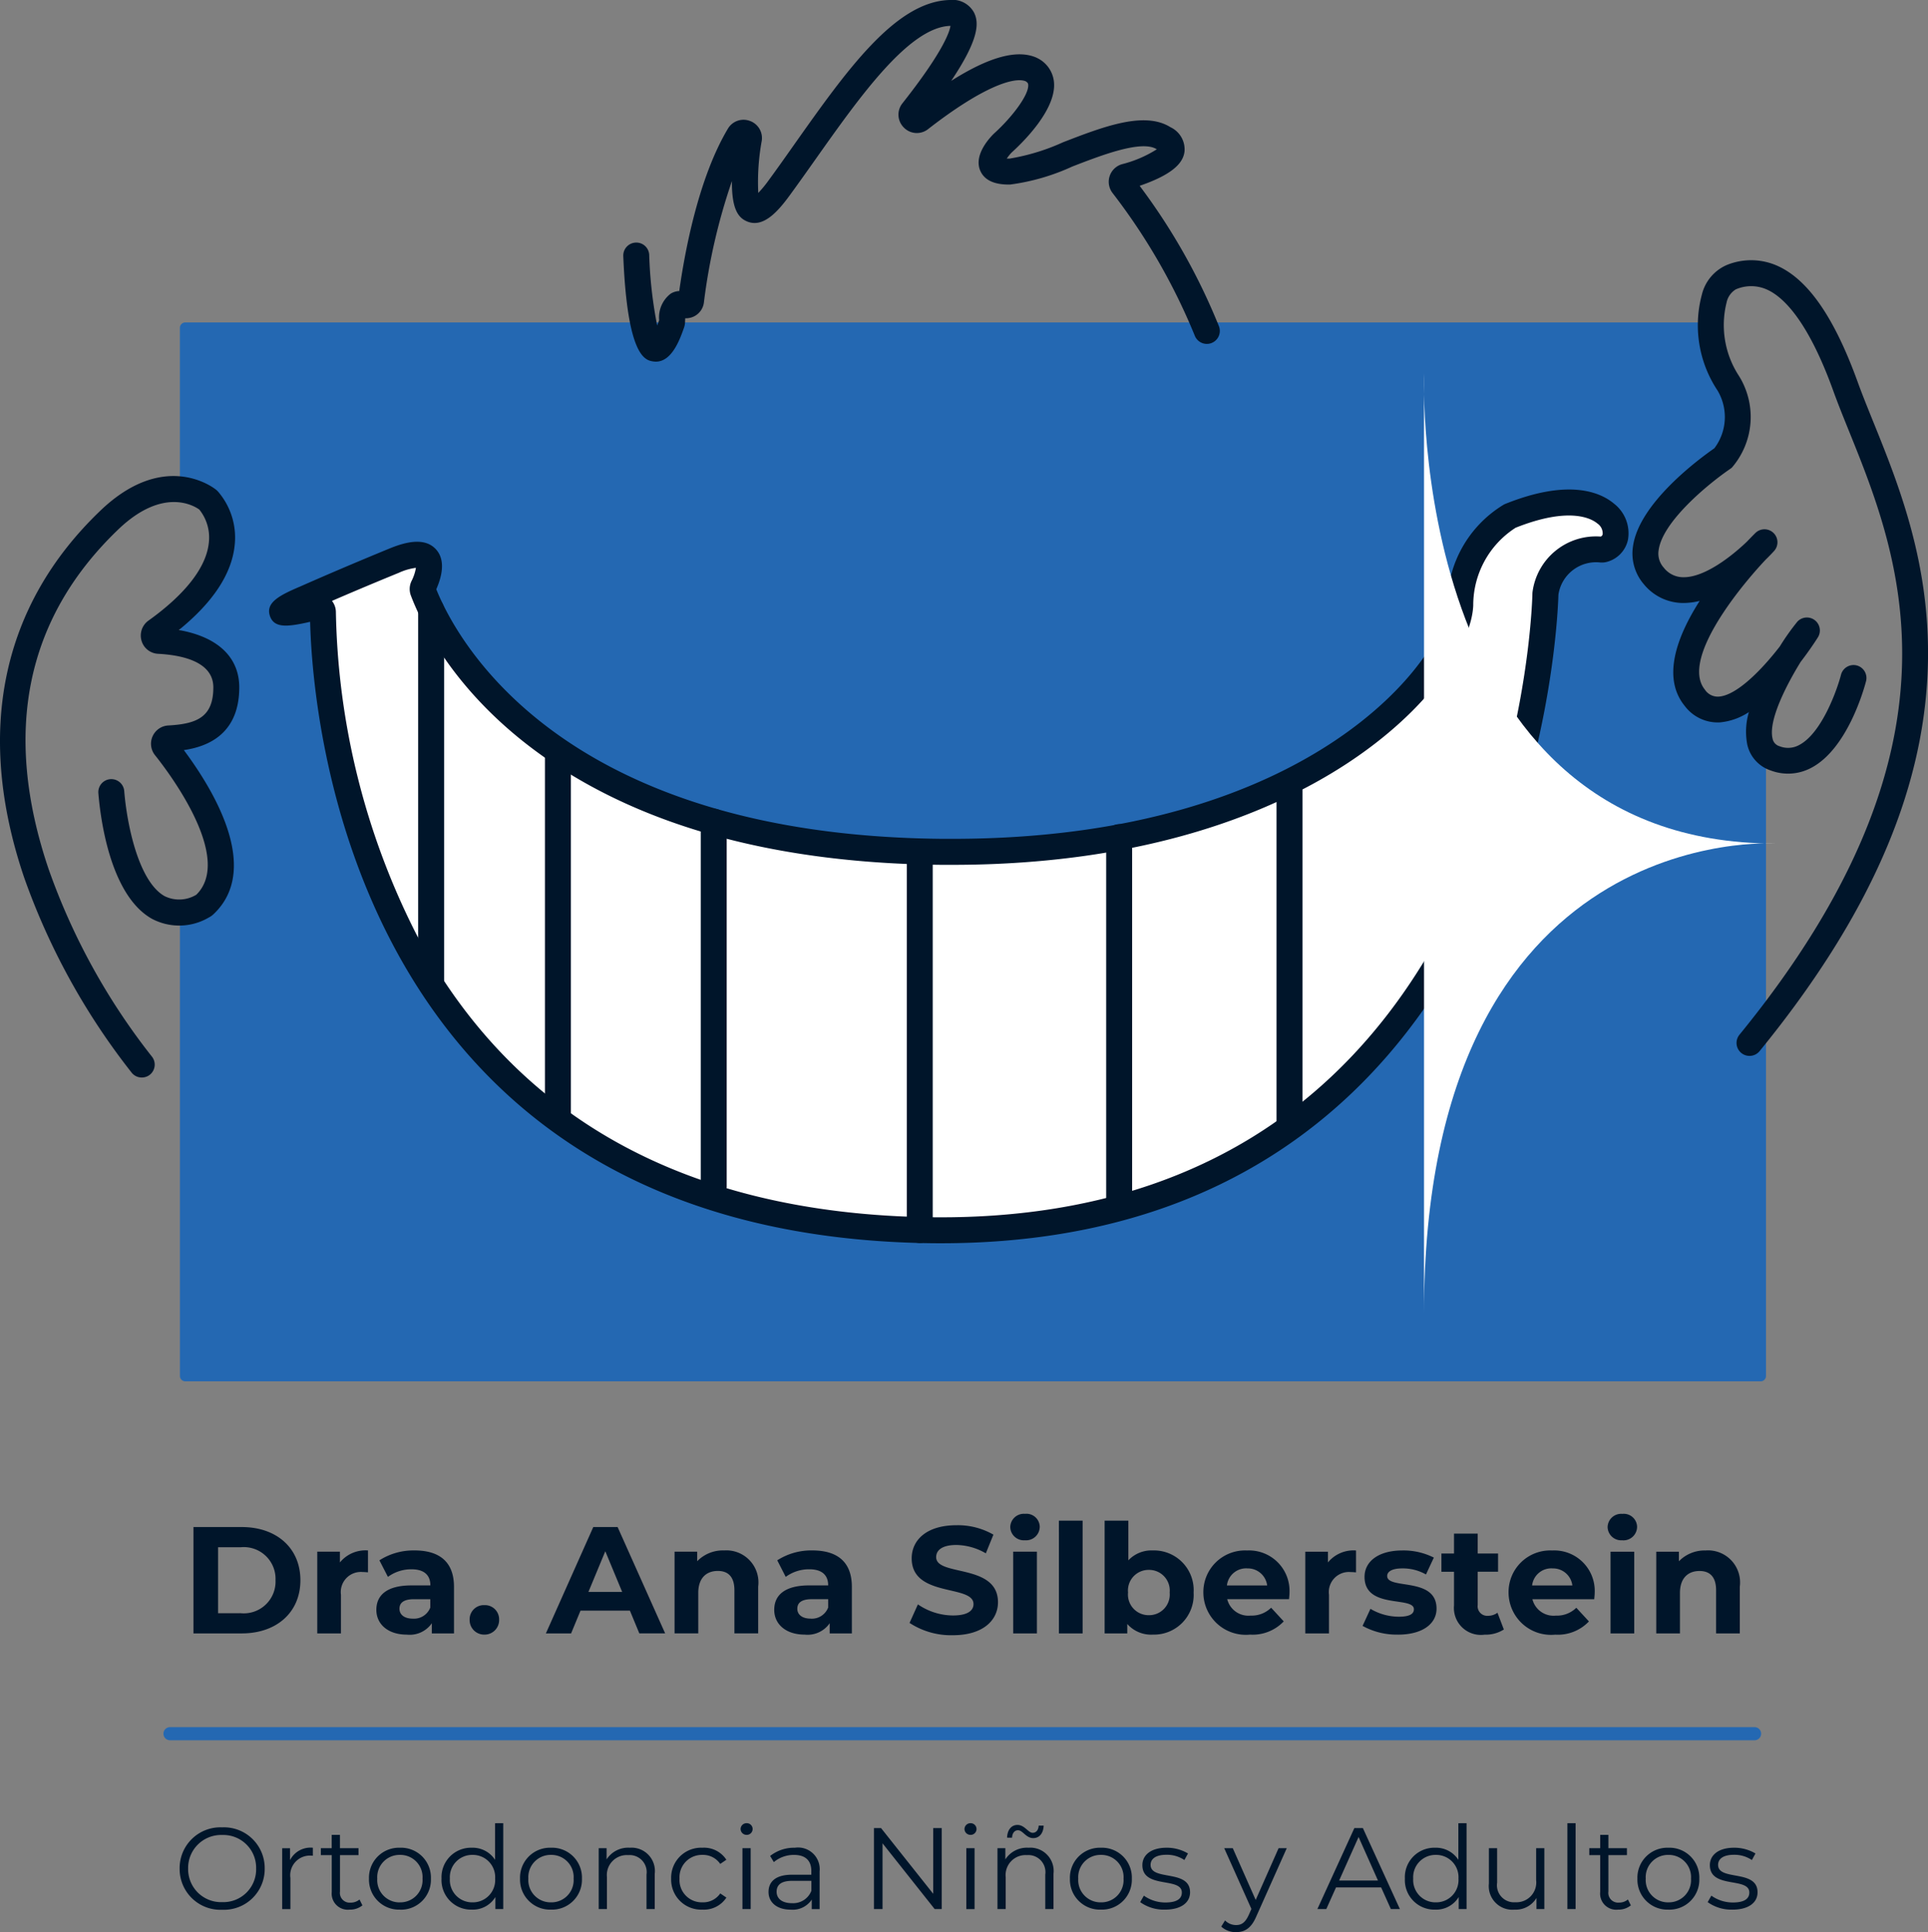 <svg xmlns="http://www.w3.org/2000/svg" width="147" height="147.303" viewBox="0 0 147 147.303"><rect x="0" y="0" width="147" height="147.303" fill="#808080" stroke="none"/><g transform="translate(-237 -2432.737)"><path d="M1.743-7.411H5.426c2.652,0,4.471-1.6,4.471-4.054s-1.818-4.054-4.471-4.054H1.743Zm1.876-1.54v-5.027H5.334A2.42,2.42,0,0,1,8-11.465,2.42,2.42,0,0,1,5.334-8.952Zm9.289-3.869v-.822H11.183v6.231H12.99v-2.942a1.531,1.531,0,0,1,1.656-1.737c.139,0,.255.012.405.023v-1.668A2.515,2.515,0,0,0,12.909-12.821Zm5.7-.915a4.79,4.79,0,0,0-2.687.753l.649,1.263a3,3,0,0,1,1.8-.579c.973,0,1.436.452,1.436,1.228H18.364c-1.9,0-2.676.764-2.676,1.865,0,1.077.869,1.888,2.328,1.888a2.045,2.045,0,0,0,1.9-.869v.776h1.691v-3.556C21.607-12.855,20.507-13.736,18.607-13.736Zm-.139,5.2c-.637,0-1.019-.3-1.019-.753,0-.417.266-.73,1.112-.73H19.8v.637A1.331,1.331,0,0,1,18.468-8.535Zm5.455,1.216a1.106,1.106,0,0,0,1.124-1.135,1.08,1.08,0,0,0-1.124-1.112A1.08,1.08,0,0,0,22.8-8.454,1.106,1.106,0,0,0,23.923-7.319Zm11.814-.093h1.969l-3.625-8.108H32.228L28.614-7.411h1.923l.718-1.737H35.02Zm-3.88-3.162,1.286-3.1,1.286,3.1Zm10.355-3.162a2.728,2.728,0,0,0-2.062.822v-.73H38.425v6.231h1.807v-3.081c0-1.147.625-1.679,1.494-1.679.8,0,1.262.463,1.262,1.471v3.289H44.8v-3.567A2.443,2.443,0,0,0,42.212-13.736Zm6.729,0a4.79,4.79,0,0,0-2.687.753L46.9-11.72a3,3,0,0,1,1.8-.579c.973,0,1.436.452,1.436,1.228H48.7c-1.9,0-2.676.764-2.676,1.865,0,1.077.869,1.888,2.328,1.888a2.045,2.045,0,0,0,1.9-.869v.776h1.691v-3.556C51.942-12.855,50.841-13.736,48.942-13.736Zm-.139,5.2c-.637,0-1.019-.3-1.019-.753,0-.417.266-.73,1.112-.73h1.239v.637A1.331,1.331,0,0,1,48.8-8.535ZM59.644-7.272c2.317,0,3.44-1.158,3.44-2.513,0-2.977-4.714-1.946-4.714-3.44,0-.51.429-.927,1.54-.927a4.579,4.579,0,0,1,2.247.637l.579-1.425a5.439,5.439,0,0,0-2.815-.718c-2.3,0-3.417,1.147-3.417,2.525,0,3.011,4.714,1.969,4.714,3.486,0,.5-.452.869-1.564.869a4.769,4.769,0,0,1-2.676-.846l-.637,1.413A5.779,5.779,0,0,0,59.644-7.272Zm5.5-7.239a1.039,1.039,0,0,0,1.124-1.042,1.014,1.014,0,0,0-1.124-.973,1.033,1.033,0,0,0-1.123,1.008A1.033,1.033,0,0,0,65.146-14.512Zm-.9,7.1h1.807v-6.231H64.242Zm3.486,0h1.807v-8.594H67.729Zm7.17-6.324a2.419,2.419,0,0,0-1.876.753v-3.023H71.215v8.594h1.726V-8.13a2.421,2.421,0,0,0,1.957.811A3.027,3.027,0,0,0,78-10.527,3.027,3.027,0,0,0,74.9-13.736ZM74.585-8.8A1.573,1.573,0,0,1,73-10.527a1.573,1.573,0,0,1,1.587-1.726,1.573,1.573,0,0,1,1.587,1.726A1.573,1.573,0,0,1,74.585-8.8Zm10.725-1.7a3.085,3.085,0,0,0-3.243-3.232,3.172,3.172,0,0,0-3.324,3.208A3.235,3.235,0,0,0,82.3-7.319a3.264,3.264,0,0,0,2.571-1.008l-.961-1.042a2.112,2.112,0,0,1-1.564.6,1.662,1.662,0,0,1-1.784-1.251h4.714C85.288-10.168,85.311-10.365,85.311-10.5Zm-3.232-1.865a1.481,1.481,0,0,1,1.529,1.3H80.539A1.475,1.475,0,0,1,82.079-12.369Zm6.162-.452v-.822H86.515v6.231h1.807v-2.942a1.531,1.531,0,0,1,1.656-1.737c.139,0,.255.012.405.023v-1.668A2.515,2.515,0,0,0,88.241-12.821Zm5.34,5.5c1.865,0,2.942-.822,2.942-1.981,0-2.456-3.764-1.425-3.764-2.49,0-.324.347-.579,1.158-.579a3.578,3.578,0,0,1,1.8.463l.6-1.286a5.124,5.124,0,0,0-2.4-.544c-1.818,0-2.884.834-2.884,2.015,0,2.49,3.764,1.448,3.764,2.467,0,.347-.313.568-1.147.568a4.263,4.263,0,0,1-2.166-.6l-.6,1.3A5.349,5.349,0,0,0,93.581-7.319Zm7.587-1.668a1.218,1.218,0,0,1-.73.232.727.727,0,0,1-.776-.822v-2.537h1.552V-13.5H99.661v-1.517H97.855V-13.5h-.961v1.39h.961v2.56a2.054,2.054,0,0,0,2.328,2.235,2.582,2.582,0,0,0,1.471-.394ZM108.58-10.5a3.085,3.085,0,0,0-3.243-3.232,3.172,3.172,0,0,0-3.324,3.208,3.235,3.235,0,0,0,3.556,3.208,3.264,3.264,0,0,0,2.571-1.008l-.961-1.042a2.112,2.112,0,0,1-1.564.6,1.662,1.662,0,0,1-1.784-1.251h4.714C108.557-10.168,108.58-10.365,108.58-10.5Zm-3.232-1.865a1.481,1.481,0,0,1,1.529,1.3h-3.069A1.475,1.475,0,0,1,105.348-12.369Zm5.34-2.143a1.039,1.039,0,0,0,1.124-1.042,1.014,1.014,0,0,0-1.124-.973,1.033,1.033,0,0,0-1.123,1.008A1.033,1.033,0,0,0,110.688-14.512Zm-.9,7.1h1.807v-6.231h-1.807Zm7.274-6.324a2.728,2.728,0,0,0-2.062.822v-.73h-1.726v6.231h1.807v-3.081c0-1.147.625-1.679,1.494-1.679.8,0,1.262.463,1.262,1.471v3.289h1.807v-3.567A2.443,2.443,0,0,0,117.058-13.736Z" transform="translate(250.007 2564.677)" fill="#00152a"/><g transform="translate(237 2432.738)"><g transform="translate(13.717 24.584)"><path d="M473.214-833.587c-1.116-.875-.715-2.8.111-4.7a.4.4,0,0,0,.034-.162h0a.409.409,0,0,0-.686-.3c-1.687,1.56-3.642,2.565-5.039.845-2.558-3.15,3.138-9.58,4.846-11.381-1.381,1.359-5.525,4.973-7.97,2.092-2.832-3.335,4.608-8.533,5.291-9a.385.385,0,0,0,.09-.085,4.815,4.815,0,0,0,.289-5.618,8.181,8.181,0,0,1-1.333-4.235.407.407,0,0,0-.408-.389h-115.6a.41.41,0,0,0-.41.409v12.019a.41.41,0,0,0,.317.4,4.144,4.144,0,0,1,1.511.679.361.361,0,0,1,.046.042c.275.3,3.036,3.524-1.746,8.13a.412.412,0,0,0-.127.3v2.245a.407.407,0,0,0,.3.393c1.515.422,2.946,1.323,2.941,3.221a3.34,3.34,0,0,1-2.914,3.7.407.407,0,0,0-.323.4v2.253a.4.4,0,0,0,.068.225c1.938,2.9,4.206,7.456,1.5,9.988a.447.447,0,0,1-.108.074,5.125,5.125,0,0,1-1.142.415.408.408,0,0,0-.321.4V-786.2a.409.409,0,0,0,.41.409H472.95a.409.409,0,0,0,.41-.409v-47.077A.394.394,0,0,0,473.214-833.587Z" transform="translate(-352.429 866.518)" fill="#2468b2"/></g><g transform="translate(21.666 38.385)"><path d="M386.331-803.22s-1.64,46.24,45.5,47.913c0,0,42.539,3.664,47.942-46.689a.406.406,0,0,0-.014-.159c-.188-.642-1.343-5.23,3.973-5.326a.408.408,0,0,0,.293-.127c.571-.612,2.7-3.238-3.166-3a.368.368,0,0,1-.083-.005c-.55-.1-6.926-1.048-7.173,7.113,0,0-1.03,16.762-39.88,19.609h-.041c-.939-.026-35.356-1.12-39.844-20.849a.414.414,0,0,1,.061-.325c.429-.63,1.894-3.055-2.162-1.564,0,0-14.414,5.686-5.4,3.411" transform="translate(-383.368 810.698)" fill="#fff"/></g><g transform="translate(21.666 38.385)"><path d="M385.845-803.1a.41.41,0,0,1,.507.375c.268,4.937,3.729,45.173,45.286,48.109,0,0,43.391,3.17,48.135-47.383a.407.407,0,0,0-.014-.154c-.185-.632-1.351-5.233,3.972-5.329a.408.408,0,0,0,.293-.127c.571-.612,2.7-3.238-3.166-3a.369.369,0,0,1-.083-.005c-.55-.1-6.926-1.048-7.173,7.113,0,0-1.03,16.762-39.881,19.609h-.041c-.939-.026-35.356-1.12-39.844-20.849a.414.414,0,0,1,.061-.325c.429-.63,1.894-3.055-2.162-1.564C391.735-806.631,377.861-801.158,385.845-803.1Z" transform="translate(-383.368 810.698)" fill="none"/></g><g transform="translate(32.267 48.092)"><g transform="translate(0 23.994)"><path d="M426.249-674.383" transform="translate(-426.249 674.383)" fill="none" stroke="#173c91" stroke-linecap="round" stroke-linejoin="round" stroke-width="14.083"/></g><g transform="translate(1.209 0)"><path d="M431.138-771.434" transform="translate(-431.138 771.434)" fill="none" stroke="#173c91" stroke-linecap="round" stroke-linejoin="round" stroke-width="14.083"/></g></g><g transform="translate(0 36.288)"><path d="M306.541-773.319a.987.987,0,0,1-.754-.348,52.026,52.026,0,0,1-8.209-14.885c-3.763-11.078-1.749-20.762,5.824-28,4.713-4.5,8.376-1.914,8.778-1.6a1.354,1.354,0,0,1,.172.158,5.367,5.367,0,0,1,1.272,4.1c-.223,2.177-1.653,4.345-4.257,6.46,2.956.514,4.615,2.069,4.608,4.389-.011,3.64-2.538,4.52-4.226,4.764,2.337,3.133,5.9,9.1,2.249,12.523a1.46,1.46,0,0,1-.348.241,4.445,4.445,0,0,1-4.352.087c-3.209-1.823-3.923-7.785-4.066-9.569a.989.989,0,0,1,.907-1.065.988.988,0,0,1,1.065.907c.194,2.437,1.06,6.864,3.071,8.006a2.518,2.518,0,0,0,2.428-.106c2.846-2.807-2.12-9.346-3.151-10.635a1.392,1.392,0,0,1-.184-1.443,1.392,1.392,0,0,1,1.2-.824c2.167-.119,3.423-.631,3.43-2.892.005-1.935-2.288-2.467-4.213-2.572a1.379,1.379,0,0,1-1.263-1,1.4,1.4,0,0,1,.532-1.532c2.821-2.019,4.413-4.072,4.6-5.938a3.4,3.4,0,0,0-.726-2.527c-.412-.3-2.78-1.728-6.162,1.5-7.075,6.766-8.865,15.493-5.318,25.937a49.746,49.746,0,0,0,7.844,14.241.989.989,0,0,1-.113,1.394A.986.986,0,0,1,306.541-773.319Zm4.355-43.345,0,0Z" transform="translate(-295.732 819.179)" fill="#00152a"/></g><g transform="translate(124.469 19.84)"><path d="M808.123-825.05a.983.983,0,0,1-.625-.223.989.989,0,0,1-.141-1.391c18.025-22.079,12.2-36.495,8.346-46.034-.439-1.086-.853-2.112-1.2-3.075-1.924-5.32-3.784-7.114-5.006-7.682a2.947,2.947,0,0,0-2.424-.033,1.546,1.546,0,0,0-.7,1.008,7.083,7.083,0,0,0,.941,5.583,5.911,5.911,0,0,1-.532,6.992.968.968,0,0,1-.107.085c-1.769,1.207-5.19,4.059-5.48,6.21a1.6,1.6,0,0,0,.386,1.332,1.885,1.885,0,0,0,1.488.735h.037c1.634,0,3.684-1.625,4.826-2.719.3-.315.523-.539.638-.652a.989.989,0,0,1,1.378-.01.989.989,0,0,1,.051,1.377c-.082.091-.309.337-.646.665-2.262,2.408-6.432,7.693-4.632,9.909a1.173,1.173,0,0,0,1.05.532c1.352-.081,3.244-1.992,4.663-3.826a17.869,17.869,0,0,1,1.34-1.891.988.988,0,0,1,1.327-.11.988.988,0,0,1,.234,1.311c-.132.21-.608.95-1.307,1.86-1.112,1.8-2.481,4.484-2.147,5.855a.751.751,0,0,0,.539.585,1.75,1.75,0,0,0,1.5-.1c1.706-.9,2.873-4.169,3.179-5.351a.99.99,0,0,1,1.2-.71.989.989,0,0,1,.71,1.2c-.135.522-1.4,5.138-4.168,6.6a3.749,3.749,0,0,1-3.095.21,2.7,2.7,0,0,1-1.794-1.979,5.233,5.233,0,0,1,.125-2.476,4.807,4.807,0,0,1-2.193.785,3.143,3.143,0,0,1-2.705-1.26c-1.761-2.169-.57-5.314,1.144-8a5.222,5.222,0,0,1-1.289.159A3.884,3.884,0,0,1,800.075-861a3.591,3.591,0,0,1-.839-2.876c.445-3.3,5.011-6.667,6.208-7.5a3.949,3.949,0,0,0,.237-4.41,8.988,8.988,0,0,1-1.191-7.3,3.307,3.307,0,0,1,1.9-2.261,4.91,4.91,0,0,1,3.942.1c2.3,1.072,4.277,3.951,6.032,8.8.336.929.744,1.938,1.176,3.007,2,4.943,4.483,11.1,4.167,19.055-.372,9.387-4.564,18.864-12.815,28.971A.987.987,0,0,1,808.123-825.05Z" transform="translate(-799.201 885.71)" fill="#00152a"/></g><g transform="translate(20.516 37.319)"><path d="M429.937-757.543q-.81,0-1.631-.021c-43.253-1.078-46.273-40.063-46.457-47.357-1.709.388-2.75.513-3.069-.458-.334-1.018.75-1.57,2.317-2.237.008,0,2.539-1.139,6.764-2.878,1.094-.45,2.654-.938,3.562.025.772.818.48,2.076.044,3.064,1.451,3.632,9.272,18.777,38.617,19.029.238,0,.477,0,.713,0,27.739,0,37.6-14.057,37.757-17.878a8.9,8.9,0,0,1,4.3-7.6,1.276,1.276,0,0,1,.15-.069c4.886-1.952,7.277-.839,8.267,0a2.859,2.859,0,0,1,1.056,2.743,2.226,2.226,0,0,1-1.6,1.687,1.31,1.31,0,0,1-.4.05h-.093a2.9,2.9,0,0,0-3.21,2.459c-.032,1.245-.821,23.758-15.758,37.995C453.287-761.39,442.755-757.543,429.937-757.543Zm-46.424-48.973a1.391,1.391,0,0,1,.3.863,56.409,56.409,0,0,0,6.153,24.587c7.391,13.832,20.306,21.075,38.387,21.525,13.015.326,23.626-3.337,31.542-10.881,14.455-13.777,15.125-35.716,15.146-36.643a1.354,1.354,0,0,1,.01-.138,4.879,4.879,0,0,1,5.176-4.219h.029a.236.236,0,0,0,.142-.179.911.911,0,0,0-.4-.814c-.408-.346-2.062-1.339-6.236.321a7.016,7.016,0,0,0-3.232,5.926c-.12,2.878-3.235,7.91-9.792,12.158-5.391,3.491-14.942,7.616-29.959,7.617-.237,0-.472,0-.712,0-12.284-.106-22.339-2.755-29.885-7.874-7.12-4.831-9.822-10.462-10.653-12.66a1.4,1.4,0,0,1,.049-1.1,3.486,3.486,0,0,0,.337-1.01,4.488,4.488,0,0,0-1.3.377C386.408-807.757,384.67-807.016,383.513-806.515Zm-.966,1.432h0Zm94.469-1.875v0Zm3.339-4.463h0Zm-6.616-.664-.006,0Z" transform="translate(-378.719 815.008)" fill="#00152a"/></g><g transform="translate(53.429 61.651)"><path d="M512.836-686.8a.989.989,0,0,1-.989-.989V-715.6a.989.989,0,0,1,.989-.989.989.989,0,0,1,.989.989v27.815A.989.989,0,0,1,512.836-686.8Z" transform="translate(-511.847 716.589)" fill="#00152a"/></g><g transform="translate(41.549 56.771)"><path d="M464.783-707.126a.989.989,0,0,1-.989-.989v-27.223a.989.989,0,0,1,.989-.989.989.989,0,0,1,.989.989v27.223A.989.989,0,0,1,464.783-707.126Z" transform="translate(-463.794 736.327)" fill="#00152a"/></g><g transform="translate(31.882 45.497)"><path d="M425.682-751.76a.989.989,0,0,1-.989-.989V-780.94a.989.989,0,0,1,.989-.989.989.989,0,0,1,.989.989v28.191A.989.989,0,0,1,425.682-751.76Z" transform="translate(-424.693 781.929)" fill="#00152a"/></g><g transform="translate(69.138 64.52)"><path d="M576.381-674.74a.989.989,0,0,1-.989-.989V-704a.989.989,0,0,1,.989-.989.989.989,0,0,1,.989.989v28.267A.989.989,0,0,1,576.381-674.74Z" transform="translate(-575.392 704.984)" fill="#00152a"/></g><g transform="translate(84.341 62.833)"><path d="M637.876-681.869a.989.989,0,0,1-.989-.989v-27.96a.989.989,0,0,1,.989-.989.989.989,0,0,1,.989.989v27.96A.989.989,0,0,1,637.876-681.869Z" transform="translate(-636.887 711.807)" fill="#00152a"/></g><g transform="translate(97.329 58.761)"><path d="M690.411-700.114a.989.989,0,0,1-.989-.989v-26.185a.989.989,0,0,1,.989-.989.989.989,0,0,1,.989.989V-701.1A.989.989,0,0,1,690.411-700.114Z" transform="translate(-689.422 728.277)" fill="#00152a"/></g><g transform="translate(47.519 0)"><path d="M490.434-938.388a1.365,1.365,0,0,1-.2-.015c-.59-.088-1.973-.293-2.289-8.034a.989.989,0,0,1,.948-1.028.982.982,0,0,1,1.029.948,33.212,33.212,0,0,0,.606,5.371c.047-.119.1-.253.152-.4a2.28,2.28,0,0,1,.879-2.025,1.37,1.37,0,0,1,.654-.2c.4-2.848,1.431-8.563,3.706-12.374a1.383,1.383,0,0,1,1.669-.6,1.385,1.385,0,0,1,.914,1.523,17.459,17.459,0,0,0-.265,3.97,8.573,8.573,0,0,0,.782-.947c.661-.9,1.342-1.865,2-2.8,3.943-5.572,7.668-10.836,11.793-10.96a1.866,1.866,0,0,1,1.874.954c.385.765.413,2.007-1.741,5.211,2.907-1.842,5.052-2.419,6.515-1.765q.036.016.071.036a2.269,2.269,0,0,1,1.247,1.774c.245,2.1-2.383,4.658-3.219,5.414a3.431,3.431,0,0,0-.376.465c.064,0,.138,0,.221,0a16.193,16.193,0,0,0,4.066-1.242c3.051-1.179,6.2-2.4,8.189-1.153a1.869,1.869,0,0,1,1.076,1.871c-.09.659-.558,1.622-3.42,2.6a47.224,47.224,0,0,1,6.047,10.711.989.989,0,0,1-.57,1.277.989.989,0,0,1-1.277-.57,46.644,46.644,0,0,0-6.264-10.867,1.4,1.4,0,0,1-.225-1.284,1.4,1.4,0,0,1,.935-.912,9.161,9.161,0,0,0,2.662-1.138l-.015-.01c-1.145-.719-4.2.461-6.425,1.322a16.473,16.473,0,0,1-4.739,1.374c-1.2.025-1.968-.33-2.281-1.055-.479-1.109.537-2.319,1-2.787.017-.017.05-.049.068-.065,1.311-1.182,2.677-2.945,2.586-3.722-.007-.057-.017-.14-.2-.248-.887-.348-3.29.429-7.431,3.651a1.382,1.382,0,0,1-1.849-.119,1.382,1.382,0,0,1-.106-1.851c3.079-3.9,3.586-5.423,3.662-5.9h-.021c-3.139.095-6.911,5.424-10.238,10.126-.663.937-1.348,1.905-2.019,2.822-.916,1.251-2.015,2.463-3.221,1.966-.639-.263-1.189-.873-1.164-3.084a45.473,45.473,0,0,0-2.138,9.262,1.37,1.37,0,0,1-.711,1.036,1.409,1.409,0,0,1-.711.164c-.007.073-.012.159-.013.26a1.435,1.435,0,0,1-.078.445C492.275-940.126,491.667-938.388,490.434-938.388Zm26.378-15.537Z" transform="translate(-487.942 965.959)" fill="#00152a"/></g><g transform="translate(108.564 28.471)"><path d="M734.876-779.122c0-37.661,26.781-35.837,26.781-35.837-28.082,0-26.781-35.838-26.781-35.838" transform="translate(-734.866 850.798)" fill="#fff"/></g></g><path d="M0,0H120.816" transform="translate(249.961 2564.913)" fill="none" stroke="#2468b2" stroke-linecap="round" stroke-width="1"/><path d="M4.08-5.271A3.107,3.107,0,0,0,7.318-8.413,3.107,3.107,0,0,0,4.08-11.554,3.109,3.109,0,0,0,.832-8.413,3.109,3.109,0,0,0,4.08-5.271Zm0-.582a2.512,2.512,0,0,1-2.6-2.559,2.512,2.512,0,0,1,2.6-2.559A2.5,2.5,0,0,1,6.665-8.413,2.5,2.5,0,0,1,4.08-5.853Zm5.171-3.2v-.909h-.6v4.642h.627V-7.689A1.5,1.5,0,0,1,10.839-9.4c.044,0,.1.009.15.009V-10A1.75,1.75,0,0,0,9.251-9.057Zm5.295,3a1.037,1.037,0,0,1-.688.238.743.743,0,0,1-.8-.847V-9.436h1.412v-.529H13.054v-1.015h-.627v1.015H11.6v.529h.83V-6.63a1.23,1.23,0,0,0,1.359,1.35,1.492,1.492,0,0,0,.98-.327Zm3.089.777a2.283,2.283,0,0,0,2.356-2.365A2.276,2.276,0,0,0,17.634-10a2.283,2.283,0,0,0-2.365,2.356A2.29,2.29,0,0,0,17.634-5.28Zm0-.556A1.7,1.7,0,0,1,15.9-7.645a1.7,1.7,0,0,1,1.73-1.809,1.693,1.693,0,0,1,1.721,1.809A1.693,1.693,0,0,1,17.634-5.836Zm7.245-6.036v2.789A2.027,2.027,0,0,0,23.115-10,2.246,2.246,0,0,0,20.8-7.645,2.253,2.253,0,0,0,23.115-5.28a2.011,2.011,0,0,0,1.791-.962v.918h.6v-6.548ZM23.167-5.836a1.7,1.7,0,0,1-1.73-1.809,1.7,1.7,0,0,1,1.73-1.809,1.7,1.7,0,0,1,1.721,1.809A1.7,1.7,0,0,1,23.167-5.836Zm5.983.556a2.283,2.283,0,0,0,2.356-2.365A2.276,2.276,0,0,0,29.151-10a2.283,2.283,0,0,0-2.365,2.356A2.29,2.29,0,0,0,29.151-5.28Zm0-.556a1.7,1.7,0,0,1-1.73-1.809,1.7,1.7,0,0,1,1.73-1.809,1.693,1.693,0,0,1,1.721,1.809A1.693,1.693,0,0,1,29.151-5.836Zm6-4.165a1.951,1.951,0,0,0-1.765.891v-.856h-.6v4.642h.627V-7.76a1.522,1.522,0,0,1,1.624-1.677,1.3,1.3,0,0,1,1.394,1.483v2.63h.627V-8.016A1.777,1.777,0,0,0,35.152-10ZM40.7-5.28A2.046,2.046,0,0,0,42.52-6.2l-.468-.318a1.57,1.57,0,0,1-1.35.68,1.7,1.7,0,0,1-1.756-1.809A1.705,1.705,0,0,1,40.7-9.454a1.578,1.578,0,0,1,1.35.688l.468-.318A2.027,2.027,0,0,0,40.7-10a2.285,2.285,0,0,0-2.392,2.356A2.292,2.292,0,0,0,40.7-5.28Zm3.362-5.7a.45.45,0,0,0,.459-.459.445.445,0,0,0-.459-.432.452.452,0,0,0-.459.441A.454.454,0,0,0,44.065-10.981Zm-.318,5.657h.627V-9.966h-.627Zm4-4.677a2.947,2.947,0,0,0-1.889.627l.282.468a2.365,2.365,0,0,1,1.544-.547c.865,0,1.315.432,1.315,1.227v.282H47.524c-1.333,0-1.791.6-1.791,1.315,0,.8.644,1.35,1.694,1.35a1.743,1.743,0,0,0,1.6-.768v.724h.6V-8.2A1.649,1.649,0,0,0,47.744-10Zm-.221,4.227c-.741,0-1.174-.335-1.174-.874,0-.477.291-.83,1.191-.83H49v.759A1.485,1.485,0,0,1,47.524-5.774ZM58.29-11.5v5.013L54.31-11.5h-.538v6.177h.653v-5.013L58.4-5.324h.538V-11.5Zm2.842.521a.45.45,0,0,0,.459-.459.445.445,0,0,0-.459-.432.452.452,0,0,0-.459.441A.454.454,0,0,0,61.132-10.981Zm-.318,5.657h.627V-9.966h-.627Zm3.945-6.01c.353,0,.609.6,1.156.6.468,0,.777-.379.794-.953h-.379c-.018.335-.194.547-.459.547-.344,0-.609-.6-1.156-.6-.468,0-.777.379-.794.971H64.3C64.317-11.122,64.494-11.334,64.759-11.334ZM65.553-10a1.951,1.951,0,0,0-1.765.891v-.856h-.6v4.642h.627V-7.76a1.522,1.522,0,0,1,1.624-1.677,1.3,1.3,0,0,1,1.394,1.483v2.63h.627V-8.016A1.777,1.777,0,0,0,65.553-10ZM71.077-5.28a2.283,2.283,0,0,0,2.356-2.365A2.276,2.276,0,0,0,71.077-10a2.283,2.283,0,0,0-2.365,2.356A2.29,2.29,0,0,0,71.077-5.28Zm0-.556a1.7,1.7,0,0,1-1.73-1.809,1.7,1.7,0,0,1,1.73-1.809A1.693,1.693,0,0,1,72.8-7.645,1.693,1.693,0,0,1,71.077-5.836Zm4.88.556c1.209,0,1.915-.521,1.915-1.324,0-1.783-3.009-.838-3.009-2.091,0-.441.371-.768,1.209-.768a2.379,2.379,0,0,1,1.368.4l.274-.5A3.146,3.146,0,0,0,76.072-10c-1.183,0-1.836.565-1.836,1.324,0,1.836,3.009.882,3.009,2.091,0,.459-.362.759-1.244.759a2.8,2.8,0,0,1-1.65-.521l-.282.494A3.1,3.1,0,0,0,75.957-5.28Zm8.666-4.686L82.876-6.021,81.129-9.966h-.653l2.074,4.633-.2.45c-.265.582-.547.777-.962.777a1.159,1.159,0,0,1-.847-.353l-.291.468a1.588,1.588,0,0,0,1.13.424c.662,0,1.156-.291,1.544-1.2l2.321-5.2Zm8.56,4.642h.688L91.048-11.5H90.4L87.579-5.324h.68L89-6.974h3.442ZM89.238-7.5l1.483-3.318L92.2-7.5Zm9.09-4.368v2.789A2.027,2.027,0,0,0,96.563-10a2.246,2.246,0,0,0-2.312,2.356A2.253,2.253,0,0,0,96.563-5.28a2.011,2.011,0,0,0,1.791-.962v.918h.6v-6.548ZM96.616-5.836a1.7,1.7,0,0,1-1.73-1.809,1.7,1.7,0,0,1,1.73-1.809,1.7,1.7,0,0,1,1.721,1.809A1.7,1.7,0,0,1,96.616-5.836Zm7.642-4.13V-7.53a1.509,1.509,0,0,1-1.58,1.686,1.3,1.3,0,0,1-1.394-1.491v-2.63h-.627v2.692a1.8,1.8,0,0,0,1.959,1.994,1.846,1.846,0,0,0,1.668-.891v.847h.6V-9.966Zm2.383,4.642h.627v-6.548h-.627Zm4.615-.732a1.037,1.037,0,0,1-.688.238.743.743,0,0,1-.8-.847V-9.436h1.412v-.529h-1.412v-1.015h-.627v1.015h-.83v.529h.83V-6.63A1.23,1.23,0,0,0,110.5-5.28a1.492,1.492,0,0,0,.98-.327Zm3.089.777A2.283,2.283,0,0,0,116.7-7.645,2.276,2.276,0,0,0,114.345-10a2.283,2.283,0,0,0-2.365,2.356A2.29,2.29,0,0,0,114.345-5.28Zm0-.556a1.7,1.7,0,0,1-1.73-1.809,1.7,1.7,0,0,1,1.73-1.809,1.693,1.693,0,0,1,1.721,1.809A1.693,1.693,0,0,1,114.345-5.836Zm4.88.556c1.209,0,1.915-.521,1.915-1.324,0-1.783-3.009-.838-3.009-2.091,0-.441.371-.768,1.209-.768a2.379,2.379,0,0,1,1.368.4l.274-.5A3.145,3.145,0,0,0,119.34-10c-1.183,0-1.836.565-1.836,1.324,0,1.836,3.009.882,3.009,2.091,0,.459-.362.759-1.244.759a2.8,2.8,0,0,1-1.65-.521l-.282.494A3.1,3.1,0,0,0,119.225-5.28Z" transform="translate(249.864 2583.607)" fill="#00152a"/></g></svg>